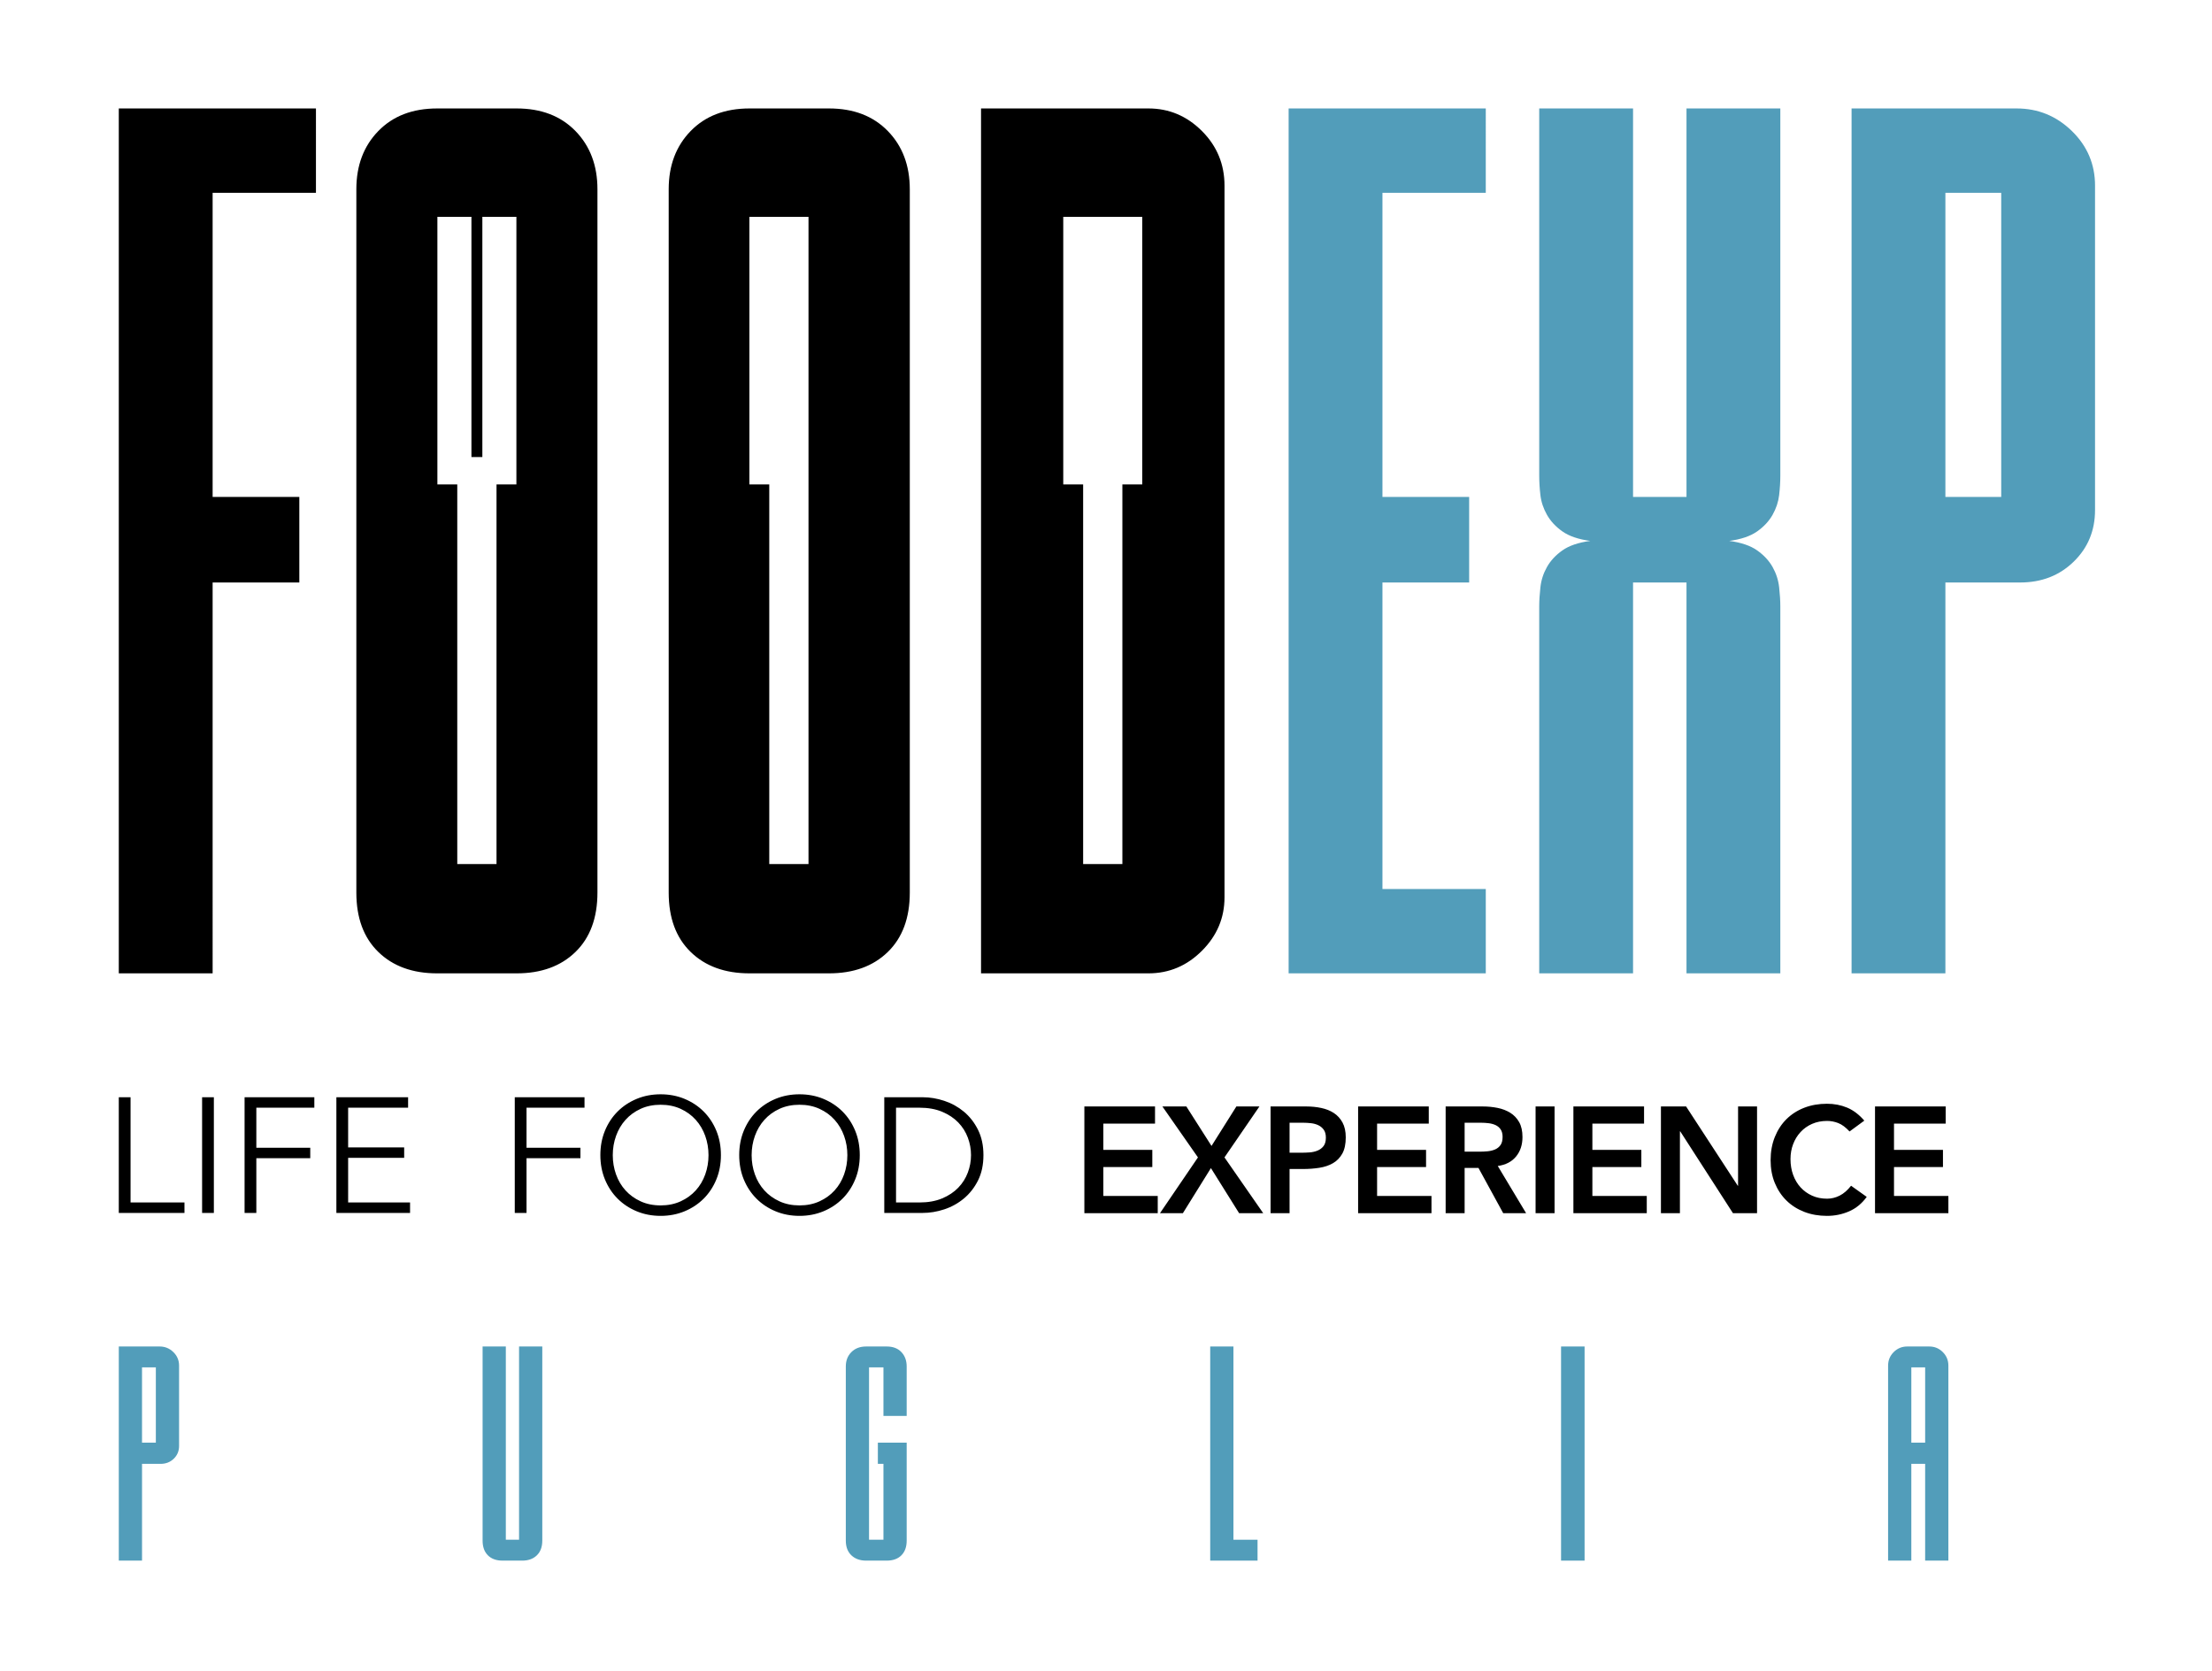 <?xml version="1.0" encoding="utf-8"?>
<!-- Generator: Adobe Illustrator 17.0.0, SVG Export Plug-In . SVG Version: 6.00 Build 0)  -->
<!DOCTYPE svg PUBLIC "-//W3C//DTD SVG 1.1//EN" "http://www.w3.org/Graphics/SVG/1.1/DTD/svg11.dtd">
<svg version="1.1" id="Livello_1" xmlns="http://www.w3.org/2000/svg" xmlns:xlink="http://www.w3.org/1999/xlink" x="0px" y="0px"
	 width="331px" height="250px" viewBox="0 0 331 250" enable-background="new 0 0 331 250" xml:space="preserve">
<path d="M280.574,181.481h10.979v-2.57h-8.138v-4.329h7.327v-2.57h-7.327v-3.922h7.732v-2.57h-10.573V181.481z M278.973,167.639
	c-0.796-0.917-1.657-1.567-2.581-1.95c-0.924-0.384-1.927-0.575-3.01-0.575c-1.232,0-2.363,0.199-3.392,0.597
	c-1.03,0.399-1.917,0.966-2.661,1.702c-0.744,0.737-1.326,1.627-1.747,2.672c-0.421,1.045-0.631,2.206-0.631,3.483
	c0,1.248,0.21,2.382,0.631,3.404c0.421,1.022,1.003,1.898,1.747,2.627c0.744,0.729,1.631,1.292,2.661,1.69
	c1.029,0.398,2.16,0.598,3.392,0.598c1.173,0,2.277-0.226,3.315-0.677c1.037-0.45,1.916-1.172,2.637-2.164l-2.344-1.668
	c-0.527,0.676-1.094,1.169-1.703,1.477c-0.608,0.308-1.236,0.462-1.882,0.462c-0.827,0-1.575-0.15-2.243-0.451
	c-0.669-0.301-1.244-0.714-1.725-1.24c-0.481-0.526-0.853-1.15-1.116-1.871c-0.263-0.722-0.394-1.511-0.394-2.367
	c0-0.797,0.131-1.541,0.394-2.232s0.635-1.297,1.116-1.815c0.481-0.519,1.056-0.924,1.725-1.217c0.668-0.294,1.416-0.44,2.243-0.44
	c0.556,0,1.108,0.105,1.657,0.316c0.549,0.21,1.116,0.631,1.702,1.262L278.973,167.639z M248.539,181.481h2.841v-12.242h0.045
	l7.89,12.242h3.607V165.52h-2.84v11.858h-0.045l-7.733-11.858h-3.765V181.481z M235.441,181.481h10.979v-2.57h-8.139v-4.329h7.327
	v-2.57h-7.327v-3.922h7.733v-2.57h-10.573V181.481z M229.782,181.481h2.841V165.52h-2.841V181.481z M219.164,172.283v-4.329h2.457
	c0.361,0,0.733,0.023,1.116,0.068c0.384,0.045,0.733,0.139,1.049,0.282c0.315,0.143,0.571,0.357,0.766,0.642
	c0.195,0.286,0.293,0.662,0.293,1.128c0,0.526-0.105,0.935-0.315,1.228c-0.211,0.293-0.485,0.511-0.823,0.654
	c-0.338,0.143-0.71,0.233-1.116,0.271c-0.406,0.037-0.812,0.056-1.217,0.056H219.164z M216.324,181.481h2.84v-6.763h2.074
	l3.698,6.763h3.426l-4.238-7.056c1.187-0.166,2.1-0.639,2.739-1.421c0.639-0.781,0.958-1.75,0.958-2.908
	c0-0.902-0.165-1.646-0.496-2.232s-0.774-1.052-1.33-1.397c-0.556-0.346-1.191-0.59-1.905-0.733
	c-0.714-0.143-1.454-0.214-2.221-0.214h-5.545V181.481z M203.226,181.481h10.979v-2.57h-8.139v-4.329h7.327v-2.57h-7.327v-3.922
	h7.733v-2.57h-10.573V181.481z M192.968,172.441v-4.487h2.029c0.376,0,0.767,0.023,1.172,0.068c0.406,0.045,0.774,0.147,1.105,0.304
	c0.33,0.158,0.601,0.384,0.812,0.677c0.21,0.293,0.315,0.687,0.315,1.183c0,0.541-0.116,0.962-0.349,1.263
	c-0.233,0.301-0.534,0.526-0.902,0.676c-0.368,0.151-0.77,0.241-1.206,0.271c-0.436,0.03-0.857,0.045-1.263,0.045H192.968z
	 M190.128,181.481h2.84v-6.605h2.029c0.842,0,1.649-0.06,2.424-0.181c0.773-0.12,1.454-0.349,2.04-0.687
	c0.586-0.339,1.052-0.816,1.398-1.432c0.345-0.616,0.518-1.428,0.518-2.435c0-0.886-0.162-1.626-0.485-2.22
	c-0.323-0.594-0.755-1.067-1.296-1.421c-0.541-0.353-1.169-0.604-1.882-0.755c-0.714-0.15-1.454-0.225-2.221-0.225h-5.365V181.481z
	 M173.58,181.481h3.427l4.193-6.741l4.216,6.741h3.607l-5.794-8.341l5.23-7.62h-3.449l-3.72,5.906l-3.765-5.906h-3.584l5.32,7.62
	L173.58,181.481z M162.263,181.481h10.979v-2.57h-8.138v-4.329h7.326v-2.57h-7.326v-3.922h7.732v-2.57h-10.573V181.481z"/>
<path d="M134.081,165.704h3.496c1.303,0,2.44,0.204,3.41,0.612c0.969,0.407,1.772,0.941,2.407,1.601
	c0.636,0.66,1.113,1.414,1.43,2.261c0.318,0.847,0.477,1.719,0.477,2.615c0,0.897-0.159,1.769-0.477,2.616
	c-0.317,0.847-0.794,1.601-1.43,2.261c-0.635,0.66-1.438,1.194-2.407,1.601c-0.97,0.408-2.107,0.611-3.41,0.611h-3.496V165.704z
	 M132.322,181.447h5.745c1.075,0,2.155-0.18,3.238-0.538c1.084-0.358,2.062-0.9,2.934-1.626c0.871-0.725,1.576-1.625,2.114-2.701
	c0.538-1.075,0.807-2.338,0.807-3.789c0-1.434-0.269-2.692-0.807-3.776c-0.538-1.084-1.243-1.988-2.114-2.714
	c-0.872-0.725-1.85-1.267-2.934-1.625c-1.083-0.358-2.163-0.538-3.238-0.538h-5.745V181.447z M126.309,175.685
	c-0.326,0.912-0.799,1.709-1.418,2.392c-0.619,0.683-1.373,1.228-2.261,1.635c-0.888,0.407-1.886,0.61-2.994,0.61
	c-1.109,0-2.107-0.203-2.995-0.61c-0.888-0.407-1.642-0.952-2.261-1.635c-0.619-0.683-1.092-1.48-1.418-2.392
	c-0.326-0.911-0.488-1.87-0.488-2.879s0.162-1.969,0.488-2.88c0.326-0.911,0.799-1.713,1.418-2.404
	c0.619-0.691,1.373-1.24,2.261-1.647c0.888-0.407,1.886-0.611,2.995-0.611c1.108,0,2.106,0.204,2.994,0.611s1.642,0.956,2.261,1.647
	c0.619,0.691,1.092,1.493,1.418,2.404c0.326,0.911,0.489,1.871,0.489,2.88S126.634,174.774,126.309,175.685 M127.97,169.151
	c-0.456-1.108-1.087-2.065-1.894-2.872c-0.807-0.807-1.76-1.438-2.86-1.895c-1.1-0.456-2.294-0.684-3.581-0.684
	c-1.288,0-2.481,0.228-3.581,0.684c-1.1,0.457-2.054,1.088-2.86,1.895c-0.807,0.807-1.439,1.764-1.895,2.872
	c-0.456,1.109-0.684,2.322-0.684,3.642s0.228,2.535,0.684,3.643c0.456,1.108,1.088,2.065,1.895,2.872
	c0.806,0.806,1.76,1.438,2.86,1.894c1.1,0.456,2.293,0.685,3.581,0.685c1.287,0,2.481-0.229,3.581-0.685
	c1.1-0.456,2.053-1.088,2.86-1.894c0.807-0.807,1.438-1.764,1.894-2.872s0.685-2.323,0.685-3.643S128.426,170.26,127.97,169.151
	 M105.531,175.685c-0.327,0.912-0.799,1.709-1.418,2.392c-0.62,0.683-1.373,1.228-2.261,1.635c-0.889,0.407-1.887,0.61-2.995,0.61
	s-2.106-0.203-2.994-0.61c-0.889-0.407-1.642-0.952-2.261-1.635c-0.62-0.683-1.092-1.48-1.418-2.392
	c-0.326-0.911-0.489-1.87-0.489-2.879s0.163-1.969,0.489-2.88s0.798-1.713,1.418-2.404c0.619-0.691,1.372-1.24,2.261-1.647
	c0.888-0.407,1.886-0.611,2.994-0.611s2.106,0.204,2.995,0.611c0.888,0.407,1.641,0.956,2.261,1.647
	c0.619,0.691,1.091,1.493,1.418,2.404c0.325,0.911,0.489,1.871,0.489,2.88S105.856,174.774,105.531,175.685 M107.193,169.151
	c-0.457-1.108-1.088-2.065-1.895-2.872c-0.806-0.807-1.76-1.438-2.86-1.895c-1.1-0.456-2.294-0.684-3.581-0.684
	s-2.481,0.228-3.581,0.684c-1.1,0.457-2.053,1.088-2.86,1.895c-0.806,0.807-1.438,1.764-1.894,2.872
	c-0.457,1.109-0.685,2.322-0.685,3.642s0.228,2.535,0.685,3.643c0.456,1.108,1.088,2.065,1.894,2.872
	c0.807,0.806,1.76,1.438,2.86,1.894c1.1,0.456,2.294,0.685,3.581,0.685s2.481-0.229,3.581-0.685c1.1-0.456,2.054-1.088,2.86-1.894
	c0.807-0.807,1.438-1.764,1.895-2.872c0.456-1.108,0.684-2.323,0.684-3.643S107.649,170.26,107.193,169.151 M78.789,173.258h8.066
	v-1.565h-8.066v-5.989h8.677v-1.564H77.029v17.307h1.76V173.258z M52.095,173.209h8.385v-1.565h-8.385v-5.94h8.972v-1.564H50.335
	v17.307H61.36v-1.565h-9.265V173.209z M38.358,173.258h8.067v-1.565h-8.067v-5.989h8.678v-1.564H36.598v17.307h1.76V173.258z
	 M32.002,164.14h-1.76v17.307h1.76V164.14z M19.536,164.14h-1.76v17.307h9.827v-1.565h-8.067V164.14z"/>
<path d="M31.817,28.842h15.461V16.224H17.776v129.383h14.041V87.136H44.79V74.34H31.817V28.842z M77.273,72.471h-2.975v56.784
	h-5.873V72.471H65.45V32.436h5.095v35.938h1.634V32.436h5.094V72.471z M86.113,142.407c2.191-2.132,3.288-5.092,3.288-8.885V28.309
	c0-3.554-1.097-6.456-3.288-8.708c-2.194-2.25-5.126-3.377-8.797-3.377H65.409c-3.674,0-6.607,1.127-8.798,3.377
	c-2.194,2.252-3.288,5.154-3.288,8.708v105.213c0,3.793,1.094,6.753,3.288,8.885c2.191,2.133,5.124,3.2,8.798,3.2h11.907
	C80.987,145.607,83.919,144.54,86.113,142.407 M120.983,129.255h-5.872V72.471h-2.975V32.436h8.847v0.817v39.218V129.255z
	 M132.852,142.407c2.191-2.132,3.288-5.092,3.288-8.885V28.309c0-3.554-1.097-6.456-3.288-8.708
	c-2.194-2.25-5.126-3.377-8.797-3.377h-11.908c-3.673,0-6.606,1.127-8.797,3.377c-2.194,2.252-3.288,5.154-3.288,8.708v105.213
	c0,3.793,1.094,6.753,3.288,8.885c2.191,2.133,5.124,3.2,8.797,3.2h11.908C127.726,145.607,130.658,144.54,132.852,142.407
	 M170.927,72.471h-2.976v56.784h-5.872V72.471h-2.975V32.436h11.823V72.471z M183.234,134.233V27.776
	c0-3.199-1.127-5.923-3.377-8.175c-2.252-2.25-4.918-3.377-7.997-3.377h-25.059v129.383h25.059c3.079,0,5.745-1.126,7.997-3.377
	C182.107,139.98,183.234,137.315,183.234,134.233"/>
<path fill="#529DBA" d="M291.106,28.843h8.353V74.34h-8.353V28.843z M302.303,87.136c3.199,0,5.865-1.036,7.997-3.11
	c2.133-2.072,3.199-4.649,3.199-7.731V27.776c0-3.199-1.155-5.923-3.465-8.175c-2.311-2.249-5.065-3.377-8.264-3.377h-24.704
	v129.383h14.04V87.136H302.303z M252.365,87.136v58.471h14.04V90.69c0-0.827-0.061-1.777-0.178-2.843
	c-0.119-1.067-0.444-2.072-0.977-3.021c-0.533-0.947-1.305-1.778-2.31-2.489c-1.008-0.711-2.4-1.183-4.177-1.421
	c1.777-0.236,3.169-0.711,4.177-1.422c1.005-0.711,1.777-1.539,2.31-2.488c0.533-0.947,0.858-1.925,0.977-2.933
	c0.117-1.005,0.178-1.983,0.178-2.932V16.224h-14.04V74.34h-7.998V16.224h-14.04v54.917c0,0.949,0.059,1.927,0.178,2.932
	c0.117,1.008,0.444,1.986,0.977,2.933c0.534,0.949,1.303,1.777,2.311,2.488c1.005,0.711,2.399,1.186,4.176,1.422
	c-1.777,0.238-3.171,0.71-4.176,1.421c-1.008,0.711-1.777,1.542-2.311,2.489c-0.533,0.949-0.86,1.954-0.977,3.021
	c-0.119,1.066-0.178,2.016-0.178,2.843v54.917h14.04V87.136H252.365z M222.33,145.607v-12.618h-15.462V87.136h12.974V74.34h-12.974
	V28.843h15.462V16.224h-29.502v129.383H222.33z"/>
<path fill="#529DBA" d="M21.253,218.983v14.476h-3.476v-32.032h6.116c0.792,0,1.474,0.279,2.046,0.836
	c0.572,0.558,0.858,1.232,0.858,2.024v12.012c0,0.764-0.264,1.401-0.792,1.914c-0.528,0.514-1.188,0.771-1.98,0.771H21.253z
	 M23.32,215.815v-11.265h-2.068v11.265H23.32z"/>
<path fill="#529DBA" d="M81.147,201.427v29.04c0,0.939-0.271,1.672-0.814,2.2c-0.543,0.528-1.269,0.792-2.178,0.792h-2.948
	c-0.939,0-1.672-0.264-2.2-0.792c-0.528-0.528-0.792-1.261-0.792-2.2v-29.04h3.476v28.908h1.98v-28.908H81.147z"/>
<path fill="#529DBA" d="M135.674,230.467c0,0.939-0.264,1.672-0.792,2.2c-0.528,0.528-1.262,0.792-2.2,0.792h-3.08
	c-0.91,0-1.643-0.264-2.2-0.792s-0.836-1.261-0.836-2.2v-26.048c0-0.88,0.279-1.599,0.836-2.156c0.557-0.557,1.291-0.836,2.2-0.836
	h3.08c0.938,0,1.672,0.279,2.2,0.836c0.528,0.558,0.792,1.276,0.792,2.156v7.392h-3.476v-7.26h-2.156v25.784h2.156v-11.352h-0.836
	v-3.168h4.312V230.467z"/>
<path fill="#529DBA" d="M181.093,233.459v-32.032h3.476v28.908h3.608v3.124H181.093z"/>
<path fill="#529DBA" d="M233.595,201.427h3.52v32.032h-3.52V201.427z"/>
<path fill="#529DBA" d="M282.533,204.287c0-0.792,0.278-1.467,0.836-2.024c0.557-0.557,1.231-0.836,2.023-0.836h3.301
	c0.792,0,1.466,0.279,2.023,0.836c0.557,0.558,0.836,1.232,0.836,2.024v29.172h-3.476v-14.476h-2.068v14.476h-3.476V204.287z
	 M288.077,204.551h-2.068v11.265h2.068V204.551z"/>
</svg>
